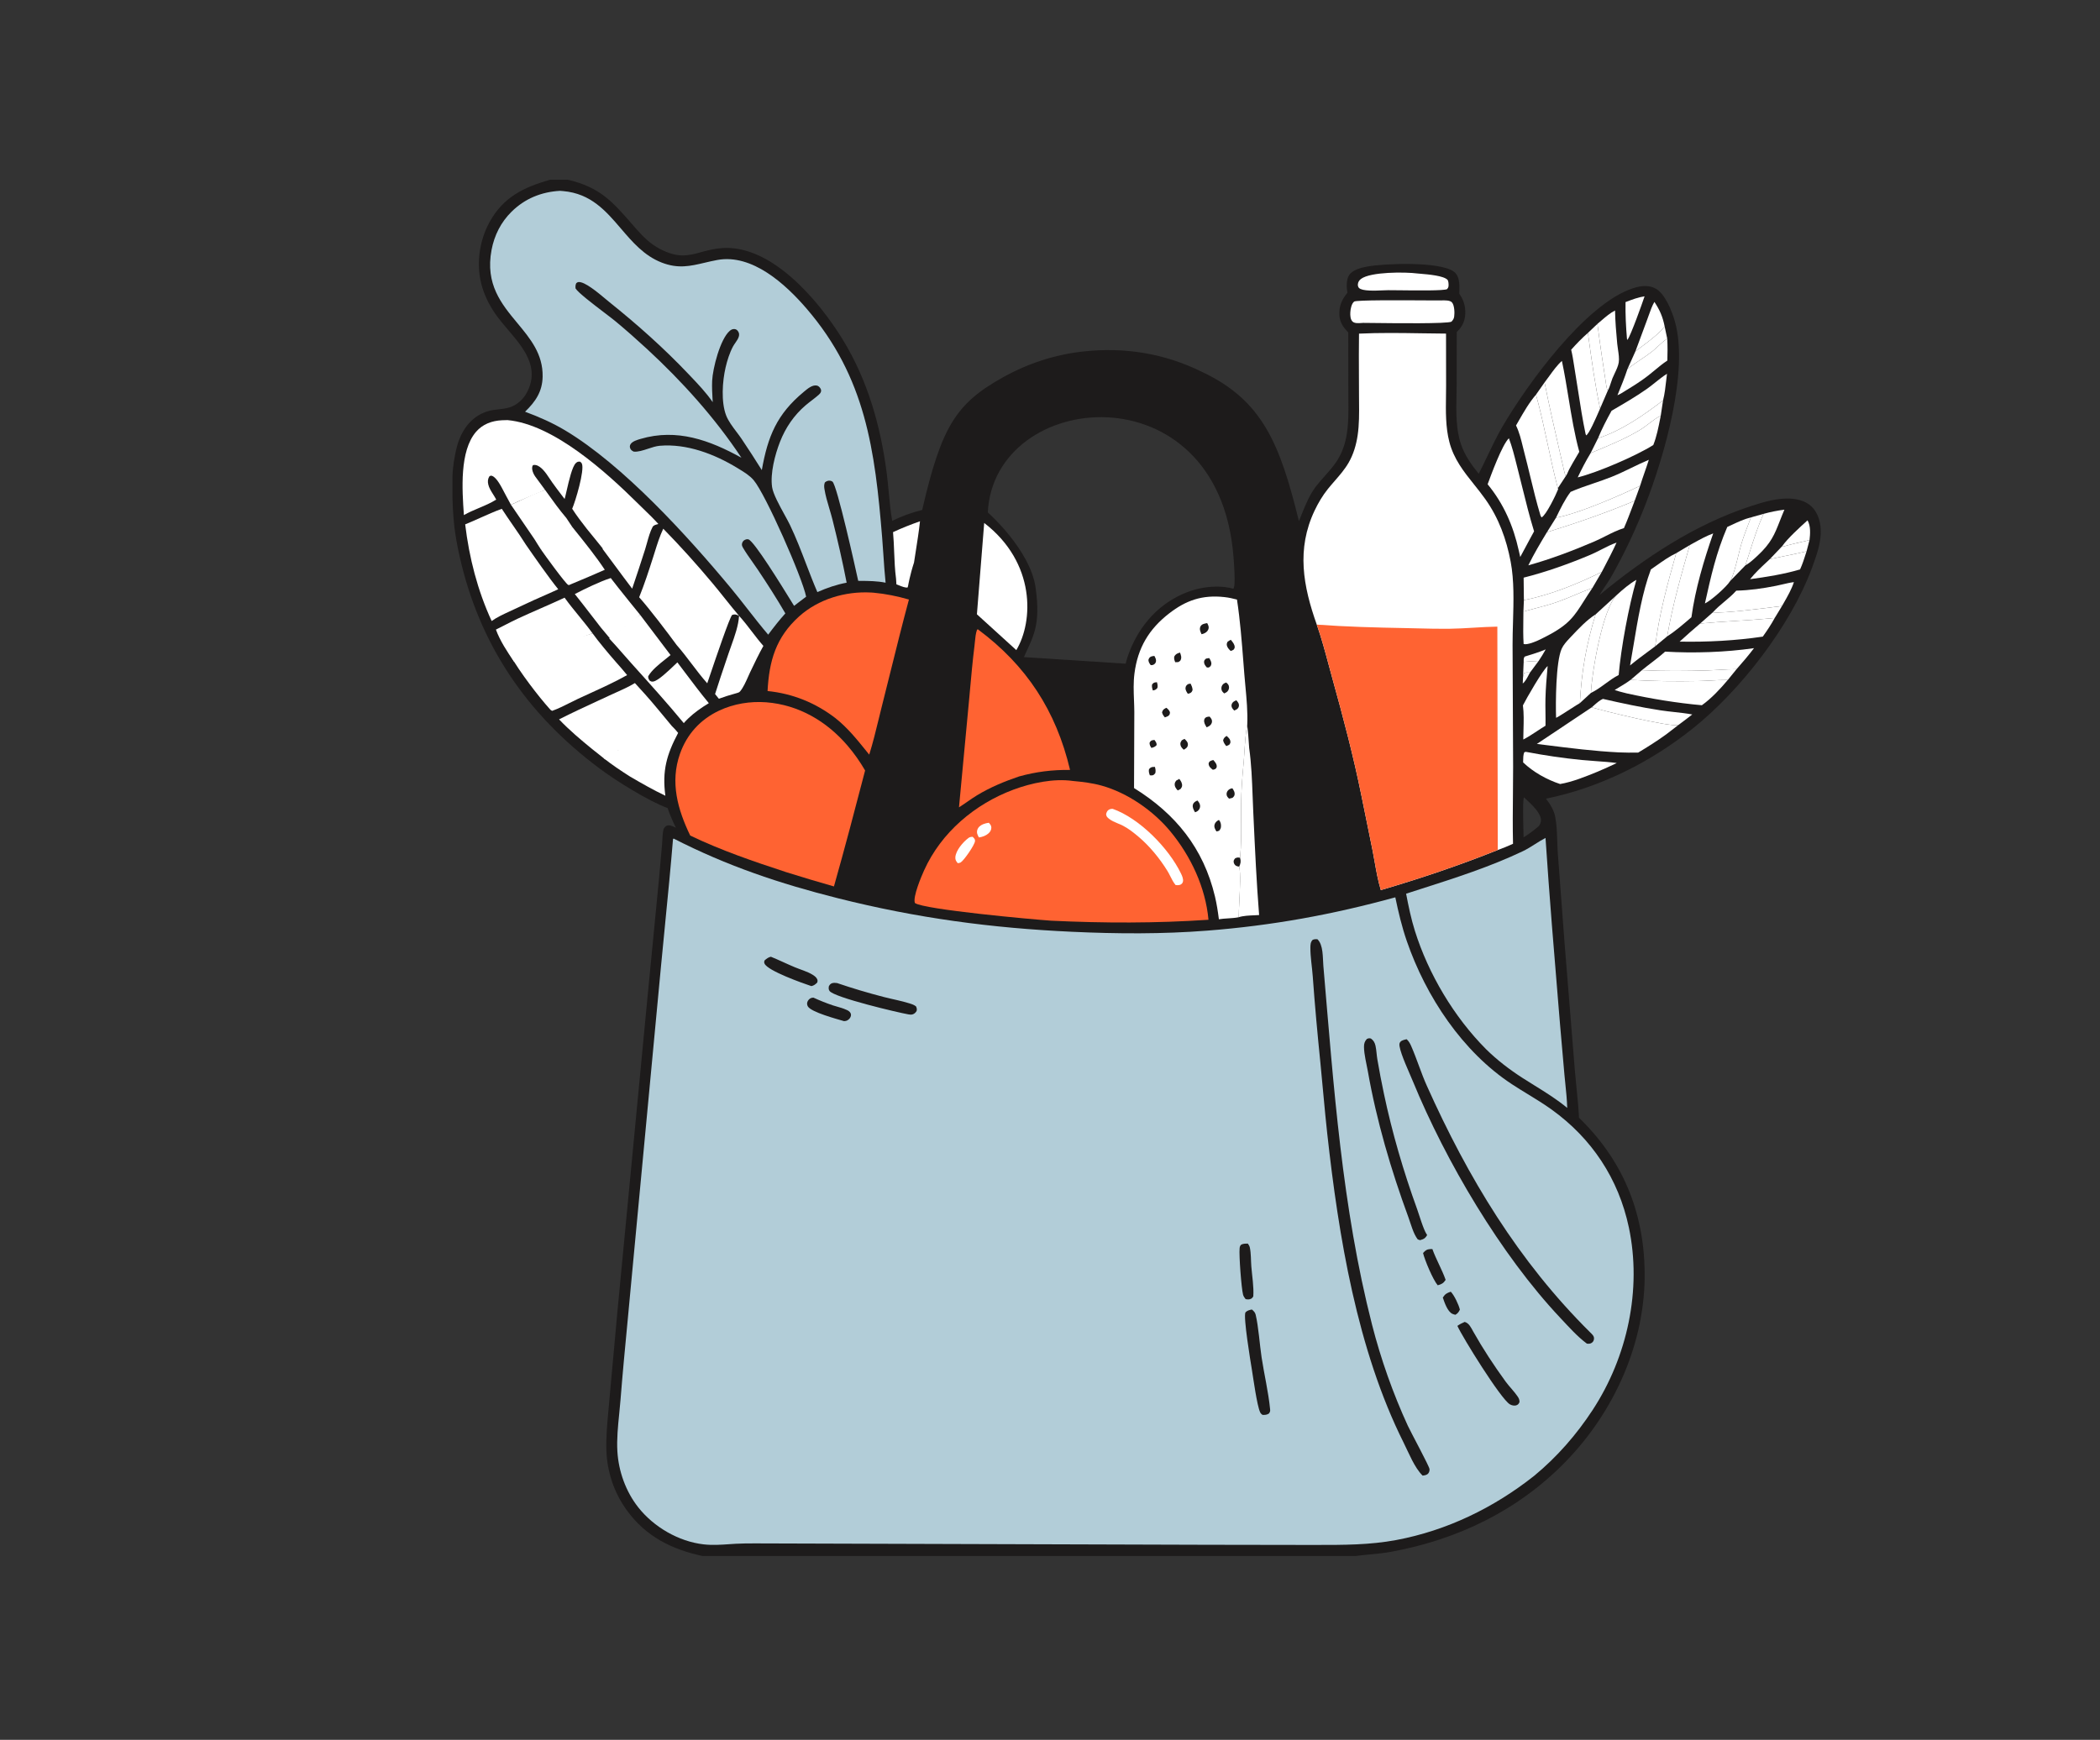 <svg width="362" height="300" viewBox="0 0 362 300" fill="none" xmlns="http://www.w3.org/2000/svg">
<rect x="0" y="0" width="362" height="300" fill="#333333" stroke="none"/>
<g clip-path="url(#clip0_502_3249)">
<path fill-rule="evenodd" clip-rule="evenodd" d="M233.306 268.348H121.333C115.878 267.216 111.355 264.987 108.027 260.381C105.855 257.374 104.654 253.798 104.53 250.088C104.456 247.883 104.66 245.649 104.862 243.436C104.916 242.853 104.969 242.271 105.017 241.692L106.422 226.243L111.491 173.273L113.576 151.782L114.124 145.611C114.145 145.366 114.159 145.103 114.172 144.833C114.204 144.212 114.237 143.556 114.377 143.019C114.443 142.766 114.691 142.482 114.929 142.377C115.348 142.192 115.875 142.433 116.302 142.627C116.335 142.642 116.369 142.657 116.401 142.672C116.44 142.69 116.478 142.706 116.515 142.722C115.959 141.613 115.485 140.506 115.08 139.332C111.739 138.107 106.214 134.652 103.282 132.458C90.731 123.069 82.555 111.035 79.168 95.659C78.808 94.023 78.507 92.381 78.31 90.718C78.258 90.284 78.222 89.844 78.185 89.404C77.985 87.006 77.945 84.716 77.997 82.281C78.018 81.286 78.141 80.165 78.229 79.656L78.229 79.655C78.532 77.886 78.825 76.183 79.747 74.533C80.901 72.466 82.702 71.061 85.063 70.692C85.359 70.646 85.659 70.613 85.96 70.579C86.577 70.511 87.196 70.442 87.788 70.262C89.103 69.861 90.195 68.876 90.832 67.667C93.104 63.356 90.242 59.995 87.559 56.845C86.914 56.087 86.278 55.341 85.728 54.597C84.609 53.085 83.682 51.349 83.134 49.545C82.022 45.881 82.54 41.699 84.359 38.352C86.728 33.993 90.237 32.321 94.777 31H97.935C103.43 32.314 105.548 34.742 108.916 38.603L108.919 38.605C109.141 38.861 109.37 39.123 109.604 39.39C110.839 40.797 112.075 42.041 113.748 42.916C116.898 44.563 118.678 44.077 120.848 43.483C121.877 43.202 122.994 42.897 124.387 42.784C132.956 42.088 141.148 51.835 145.237 58.494C149.562 65.536 151.784 73.384 152.849 81.531C152.992 82.624 153.095 83.737 153.199 84.851C153.354 86.52 153.51 88.193 153.799 89.813C155.374 89.021 157.254 88.344 158.965 87.934C162.29 73.555 164.784 69.555 172.972 65.018C177.237 62.655 181.803 61.158 186.649 60.614C193.82 59.809 200.749 60.927 207.229 64.136C217.654 69.055 220.646 76.555 223.909 89.856C224.038 89.543 224.166 89.224 224.296 88.901C224.992 87.168 225.72 85.355 226.835 83.892C227.313 83.266 227.838 82.676 228.364 82.086C229.066 81.299 229.768 80.512 230.355 79.638C231.217 78.355 231.777 76.881 232.069 75.366C232.48 73.236 232.458 71.015 232.436 68.832L232.436 68.831C232.431 68.342 232.426 67.854 232.426 67.37L232.415 57.322C231.401 56.275 230.832 55.406 230.877 53.87C230.918 52.482 231.433 51.516 232.28 50.463C232.097 49.577 232.055 48.225 232.563 47.441C233.156 46.524 234.652 46.151 235.673 45.964C238.749 45.403 248.263 45.055 250.637 46.855C251.233 47.307 251.448 48.014 251.53 48.729C251.592 49.271 251.573 49.847 251.556 50.398L251.55 50.578C251.554 50.591 251.558 50.606 251.562 50.62C251.57 50.648 251.577 50.676 251.59 50.703C251.63 50.782 251.681 50.856 251.731 50.929C251.757 50.966 251.782 51.002 251.806 51.04C252.545 52.194 252.78 53.753 252.445 55.084C252.231 55.936 251.752 56.654 251.117 57.254L251.102 66.115C251.102 66.767 251.088 67.435 251.074 68.111L251.074 68.112C251.015 70.947 250.953 73.936 251.831 76.562C252.472 78.481 253.643 80.134 254.904 81.693C255.428 80.674 255.917 79.648 256.406 78.622C257.208 76.94 258.009 75.261 258.956 73.63C263.184 66.345 273.295 52.383 281.471 49.712C282.766 49.289 284.132 49.076 285.386 49.751C287.06 50.652 288.254 53.755 288.738 55.495C291.125 64.083 286.87 78.658 283.714 86.81C282.019 91.186 280.023 95.468 277.694 99.54C277.388 100.076 277.043 100.585 276.698 101.094C276.363 101.588 276.029 102.081 275.733 102.594C283.49 96.184 292.147 90.432 301.769 87.287C304.021 86.55 306.543 85.784 308.939 85.996C310.324 86.119 311.678 86.583 312.595 87.683C313.736 89.053 314 90.958 313.811 92.682C313.618 94.444 312.997 96.151 312.392 97.808C308.734 107.822 300.015 119.1 291.669 125.719C284.323 131.546 275.708 135.823 266.501 137.714C267.209 138.657 267.852 139.648 268.086 140.825C268.348 142.145 268.395 143.583 268.44 144.996C268.464 145.729 268.487 146.456 268.54 147.156L269.692 162.501L271.468 184.479C271.552 185.508 271.656 186.542 271.761 187.577C271.935 189.297 272.109 191.021 272.188 192.732C279.665 199.973 283.346 208.819 283.507 219.205C283.696 231.434 278.307 243.383 269.864 252.054C261.678 260.46 251.266 265.47 239.813 267.572C238.596 267.795 237.374 267.911 236.152 268.027C235.203 268.117 234.253 268.208 233.306 268.348ZM262.615 143.467C262.566 141.596 262.469 137.848 262.708 137.484C262.812 137.583 262.929 137.692 263.056 137.81C264.046 138.729 265.612 140.183 265.629 141.38C265.634 141.773 265.509 142.183 265.224 142.462C264.971 142.709 264.682 142.931 264.399 143.148L264.397 143.15C264.345 143.19 264.293 143.23 264.241 143.27L264.151 143.337L264.027 143.429C263.576 143.765 263.124 144.101 262.636 144.381C262.634 144.209 262.626 143.886 262.615 143.47L262.615 143.467ZM186.046 132.866C187.915 133.227 192.424 134.344 193.564 134.888C193.807 130.015 193.791 125.707 193.779 122.238C193.764 118.244 193.753 115.36 194.146 114.006C195.063 110.843 197.409 105.832 202.79 102.951C207.309 100.531 211.334 101.12 212.504 101.497C212.785 101.655 213.009 100.651 212.618 95.86C209.974 63.394 171.347 67.083 170.278 88.357C170.278 88.357 177.607 94.785 178.523 101.366C179.439 107.947 178.065 109.783 176.421 113.481C179.308 116.803 184.301 123.625 186.046 132.866Z" fill="#1D1B1B"/>
<path d="M169.657 90.172L168.402 105.922L175.192 112.098C178.146 107.19 178.586 97.049 169.657 90.172Z" fill="white"/>
<path d="M234.617 48.089C236.273 46.854 242.198 46.878 244.358 47.157C244.501 47.171 244.675 47.185 244.871 47.202C246.275 47.322 248.827 47.54 249.514 48.241C249.699 48.429 249.726 49.046 249.701 49.307C249.679 49.538 249.605 49.668 249.459 49.85C248.938 50.146 244.151 50.087 241.273 50.052C240.378 50.041 239.667 50.032 239.328 50.037C239.094 50.037 238.774 50.05 238.407 50.066C236.983 50.127 234.847 50.218 234.272 49.658C234.112 49.502 234.055 49.253 234.069 49.034C234.094 48.635 234.303 48.323 234.617 48.089Z" fill="white"/>
<path d="M280.35 52.038C281.371 51.646 282.407 51.25 283.493 51.094C283.072 52.379 281.153 57.722 280.548 58.613L280.459 58.432C280.283 56.316 280.173 54.214 280.213 52.09L280.35 52.038Z" fill="white"/>
<path d="M311.586 89.719L311.538 89.762C310.256 90.924 308.165 92.817 307.216 94.172L307.367 94.254C308.419 93.935 309.505 93.686 310.586 93.438L310.587 93.438C311.036 93.335 311.484 93.231 311.928 93.124C312.053 92.023 312.149 90.713 311.586 89.719Z" fill="white"/>
<path d="M262.924 113.186C264.116 112.82 265.296 112.458 266.449 111.977C266.068 112.661 265.675 113.318 265.233 113.964C264.367 113.993 263.512 114.042 262.651 114.129C262.652 114.076 262.652 114.022 262.652 113.969C262.651 113.7 262.65 113.432 262.827 113.216L262.924 113.186Z" fill="white"/>
<path d="M263.621 115.966L263.623 115.967C263.66 115.969 263.698 115.971 263.737 115.974C263.662 116.103 263.584 116.252 263.501 116.408L263.501 116.41C263.222 116.938 262.896 117.557 262.492 117.851C262.506 117.694 262.51 117.527 262.514 117.356C262.518 117.189 262.522 117.019 262.535 116.852C262.559 116.565 262.612 116.291 262.743 116.066C263.042 115.929 263.314 115.947 263.621 115.966Z" fill="white"/>
<path d="M284.222 54.339C284.137 54.581 284.053 54.818 283.968 55.044L281.922 60.564L283.212 59.603C284.554 58.6 285.89 57.59 286.953 56.283C286.625 54.628 286.12 53.465 285.187 52.055C284.795 52.725 284.5 53.556 284.222 54.339Z" fill="white"/>
<path d="M307.642 95.878C308.902 95.623 310.163 95.367 311.416 95.07L311.329 95.342C311.022 96.305 310.717 97.263 310.297 98.186C307.493 99.012 304.571 99.472 301.68 99.869C302.524 98.805 303.547 97.85 304.548 96.915L304.557 96.907L304.559 96.905C304.736 96.74 304.913 96.574 305.088 96.409C305.938 96.224 306.79 96.051 307.642 95.878Z" fill="white"/>
<path d="M307.597 87.883C306.375 88.038 305.205 88.271 304.017 88.599C303.056 90.662 302.352 92.873 301.654 95.066C301.396 95.879 301.137 96.69 300.868 97.489C301.588 97.096 302.264 96.468 302.873 95.903L302.977 95.807C305.316 93.638 305.903 92.14 306.804 89.842C307.036 89.25 307.289 88.606 307.597 87.883Z" fill="white"/>
<path d="M285.788 59.724C286.312 59.236 286.841 58.744 287.401 58.406C287.473 59.671 287.457 60.903 287.421 62.167C286.651 62.673 285.939 63.263 285.228 63.853L285.227 63.854C284.857 64.161 284.487 64.468 284.11 64.762C282.964 65.656 281.714 66.451 280.472 67.204C280.343 67.282 280.212 67.365 280.078 67.45C279.67 67.71 279.241 67.982 278.816 68.15L278.916 67.906C279.49 66.502 280.073 65.079 280.541 63.638C281.257 63.064 282.016 62.55 282.774 62.037C283.429 61.594 284.084 61.15 284.711 60.669C285.073 60.39 285.43 60.058 285.788 59.724Z" fill="white"/>
<path d="M278.404 53.539C277.587 53.946 276.806 54.617 276.067 55.252C275.829 55.457 275.596 55.657 275.367 55.844C275.816 59.393 276.342 62.933 276.89 66.468C276.905 66.527 276.917 66.594 276.93 66.665C276.972 66.901 277.022 67.176 277.173 67.305C277.402 66.903 277.542 66.46 277.683 66.017L277.683 66.016C277.766 65.754 277.85 65.492 277.951 65.239C278.065 64.953 278.204 64.662 278.345 64.367C278.636 63.759 278.934 63.135 279.041 62.502C279.149 61.863 279.02 61 278.903 60.213C278.852 59.872 278.803 59.545 278.777 59.257C278.603 57.367 278.431 55.435 278.404 53.539Z" fill="white"/>
<path d="M262.522 121.628C263.149 120.394 265.916 115.564 266.784 114.844L266.777 114.917C266.613 116.781 266.449 118.64 266.406 120.512C266.388 121.296 266.399 122.08 266.41 122.864V122.876C266.42 123.629 266.43 124.382 266.415 125.133C265.932 125.425 265.451 125.741 264.97 126.059C264.185 126.575 263.397 127.095 262.586 127.512C262.587 126.971 262.603 126.41 262.619 125.841C262.659 124.423 262.7 122.959 262.522 121.628Z" fill="white"/>
<path d="M276.31 120.508C275.786 120.724 275.217 121.23 274.732 121.661C274.612 121.768 274.497 121.87 274.39 121.962C276.406 122.59 287.762 125.378 289.316 125.015C290.125 124.42 290.923 123.812 291.715 123.193C290.7 123.006 289.663 122.892 288.626 122.777L288.625 122.777L288.621 122.777C287.825 122.689 287.029 122.601 286.244 122.481C282.889 121.965 279.615 121.271 276.31 120.508Z" fill="white"/>
<path d="M153.942 91.756C155.45 91.052 157.02 90.432 158.59 89.883C158.397 91.654 158.117 93.432 157.839 95.201L157.838 95.203C157.744 95.801 157.65 96.399 157.56 96.995C156.857 99.14 156.544 100.976 156.544 100.976C156.544 100.976 156.512 101.157 156.453 101.298C156.06 101.372 155.451 101.125 154.955 100.924C154.797 100.86 154.65 100.801 154.526 100.758L154.459 99.757C154.258 98.254 154.197 96.721 154.137 95.189C154.092 94.04 154.047 92.891 153.942 91.756Z" fill="white"/>
<path d="M307.25 100.767C306.874 100.855 306.5 100.943 306.132 101.016C303.859 101.467 301.621 101.791 299.3 101.846C298.679 102.546 297.969 103.142 297.26 103.738C296.569 104.318 295.879 104.898 295.273 105.572C296.683 105.851 305.21 104.753 307.182 104.494C307.277 104.328 307.373 104.161 307.469 103.994L307.469 103.992L307.47 103.991C308.137 102.829 308.818 101.643 309.234 100.375C308.583 100.454 307.913 100.611 307.25 100.767Z" fill="white"/>
<path d="M287.358 64.453C286.661 64.883 286.003 65.412 285.346 65.94C284.866 66.326 284.386 66.711 283.893 67.057C281.947 68.42 279.862 69.634 277.807 70.823C276.948 72.375 276.138 73.926 275.468 75.571C279.586 74.21 283.265 71.648 286.68 69.036C286.959 67.934 287.093 66.75 287.224 65.592C287.267 65.208 287.31 64.827 287.358 64.453Z" fill="white"/>
<path d="M299.096 107.071C301.372 106.925 303.65 106.779 305.929 106.555C305.319 107.682 304.612 108.726 303.871 109.77C299.18 110.47 294.284 110.722 289.54 110.633C290.696 109.562 291.881 108.532 293.08 107.51C295.084 107.328 297.089 107.2 299.096 107.071Z" fill="white"/>
<path d="M93.97 84.484C92.646 84.906 91.318 85.531 90.01 86.147C89.359 86.453 88.714 86.756 88.076 87.031L92.114 92.944C92.524 93.567 92.849 94.171 93.275 94.787C94.336 94.502 97.6 91.77 98.651 90.867L97.623 89.315C96.435 87.925 95.357 86.42 94.29 84.93L93.97 84.484Z" fill="white"/>
<path d="M298.475 90.527C299.564 90.016 300.693 89.487 301.838 89.211C301.797 89.317 301.756 89.423 301.715 89.529C301.679 89.622 301.643 89.714 301.607 89.807C301.104 91.105 300.599 92.406 300.192 93.738C300.038 94.246 299.867 94.936 299.682 95.684C299.272 97.345 298.791 99.294 298.249 100.184C297.657 101.158 294.962 103.552 293.894 104.054C294.949 99.305 295.827 95.363 297.748 90.865C297.988 90.755 298.23 90.642 298.475 90.527Z" fill="white"/>
<path d="M273.724 57.406C272.687 58.305 271.752 59.284 270.839 60.306C271.059 61.2 271.203 62.134 271.346 63.059L271.346 63.06C271.4 63.412 271.454 63.763 271.513 64.11C271.705 65.259 271.884 66.413 272.062 67.567L272.063 67.568C272.437 69.985 272.811 72.404 273.316 74.791L273.415 75.071C273.902 74.867 275.085 72.142 275.624 70.902C275.708 70.708 275.776 70.55 275.824 70.444C274.939 66.277 274.368 62.106 273.791 57.895L273.724 57.406Z" fill="white"/>
<path d="M262.821 129.699C262.922 129.637 262.938 129.628 263.125 129.655C266.293 130.26 269.462 130.728 272.673 131.043C273.478 131.121 274.286 131.179 275.096 131.237H275.098C276.302 131.323 277.508 131.409 278.7 131.565C277.62 132.083 276.54 132.579 275.435 133.042L275.379 133.065C273.371 133.886 271.063 134.83 268.931 135.187C266.622 134.427 264.329 133.144 262.558 131.462C262.559 131.41 262.56 131.358 262.561 131.305L262.562 131.168C262.567 130.687 262.572 130.201 262.737 129.748C262.753 129.739 262.768 129.731 262.781 129.723C262.796 129.714 262.809 129.706 262.821 129.699Z" fill="white"/>
<path d="M286.283 71.664C285.572 72.028 284.913 72.53 284.254 73.033C283.72 73.439 283.186 73.846 282.625 74.18C280.171 75.637 277.525 76.738 274.895 77.832C274.89 77.834 274.886 77.836 274.881 77.838C274.652 77.933 274.423 78.028 274.195 78.124C273.37 79.47 272.646 80.889 271.97 82.315C275.36 81.484 282.025 78.611 284.995 76.735C285.571 75.3 285.892 73.661 286.193 72.123C286.223 71.969 286.253 71.816 286.283 71.664Z" fill="white"/>
<path d="M99.088 102.431C100.827 101.526 103.447 100.254 105.282 99.672C105.702 100.208 106.12 100.745 106.538 101.283C107.414 102.411 109.46 104.921 110.357 106.031C108.626 107.376 106.894 108.756 105.229 110.183L103.599 108.232C103.036 107.51 102.476 106.784 101.916 106.057L101.91 106.05L101.908 106.048C100.975 104.837 100.041 103.625 99.088 102.431Z" fill="white"/>
<path d="M274.491 101.391C273.482 101.746 272.491 102.163 271.499 102.581C270.538 102.986 269.575 103.392 268.594 103.741C267.23 104.227 265.853 104.588 264.468 104.951C263.85 105.113 263.229 105.276 262.608 105.45C262.605 105.892 262.599 106.334 262.593 106.777C262.573 108.202 262.553 109.633 262.644 111.048C262.849 111.098 263.042 111.089 263.249 111.054C264.318 110.875 265.445 110.293 266.425 109.786L266.592 109.7C270.452 107.71 271.362 106.272 273.035 103.628C273.454 102.967 273.92 102.23 274.491 101.391Z" fill="white"/>
<path d="M287.033 112.359C291.941 112.651 297.488 112.473 302.36 111.758C301.41 113.008 300.391 114.212 299.35 115.385C298.375 115.384 297.401 115.441 296.426 115.498H296.423C295.76 115.537 295.096 115.576 294.433 115.596C290.635 115.713 286.834 115.744 283.038 115.56C283.561 115.128 284.098 114.716 284.635 114.305C285.451 113.68 286.267 113.054 287.033 112.359Z" fill="white"/>
<path d="M295.323 91.977C294.192 92.387 293.103 92.988 292.038 93.577C291.782 93.718 291.529 93.858 291.276 93.995C289.791 99.2 288.318 104.384 287.389 109.725C288.744 108.865 290.079 107.713 291.312 106.651L291.57 106.429C292.239 101.539 293.707 96.626 295.323 91.977Z" fill="white"/>
<path d="M281.248 80.658C282.233 80.181 283.217 79.705 284.225 79.281C283.996 80.02 283.742 80.751 283.488 81.481L283.487 81.483C283.223 82.242 282.959 83 282.724 83.766C279.137 85.492 272.021 88.593 268.229 89.265L268.258 89.206C268.965 87.743 269.76 86.099 270.743 84.814C272.011 84.258 273.337 83.808 274.663 83.357C275.715 83 276.768 82.642 277.792 82.231C278.97 81.76 280.11 81.209 281.248 80.658Z" fill="white"/>
<path d="M294.909 117.34H294.907C294.191 117.378 293.473 117.417 292.758 117.43C288.869 117.503 284.969 117.468 281.086 117.227C280.462 117.693 279.778 118.105 279.101 118.513C278.844 118.668 278.588 118.822 278.337 118.979C278.87 119.167 279.423 119.306 279.974 119.444L279.975 119.444C280.136 119.485 280.298 119.525 280.459 119.567C284.679 120.499 289.063 121.22 293.369 121.602C295.016 120.432 296.538 118.79 297.84 117.246C296.865 117.234 295.887 117.287 294.909 117.34Z" fill="white"/>
<path d="M129.617 108.911C130.256 109.748 130.896 110.585 131.594 111.371C130.798 112.795 130.099 114.259 129.396 115.73L129.296 115.939C129.177 116.189 129.057 116.46 128.934 116.738C128.55 117.603 128.131 118.547 127.582 119.207C127.424 119.397 127.228 119.45 127.01 119.509C126.957 119.523 126.902 119.538 126.846 119.555C125.851 119.825 124.885 120.132 123.915 120.481L123.265 119.674C123.884 117.711 124.543 115.763 125.203 113.814L125.208 113.799L125.209 113.795C125.343 113.399 125.477 113.003 125.611 112.606C125.747 112.202 125.897 111.783 126.051 111.355L126.051 111.353C126.651 109.679 127.301 107.862 127.399 106.19L127.368 106.176C126.926 105.967 126.699 105.861 126.205 106.029C125.75 106.527 123.457 113.283 122.383 116.449C122.173 117.067 122.01 117.548 121.916 117.819C120.96 116.745 120.089 115.598 119.218 114.449L119.217 114.449C118.386 113.353 117.554 112.257 116.648 111.225L116.681 111.125L116.721 111.003L116.872 110.54C117.78 107.766 120.585 99.192 120.371 98.492C120.322 98.334 120.162 98.263 120.019 98.199L120.518 98.398C120.218 98.263 121.247 100.308 120.946 100.423C119.8 103.434 117.747 107.946 116.648 111.225C115.051 109.046 111.982 104.996 110.179 102.984C111.097 100.713 111.843 98.407 112.589 96.075C112.68 95.791 112.77 95.504 112.859 95.218L112.868 95.192L112.868 95.19C113.294 93.828 113.727 92.446 114.333 91.164C117.26 94.151 120.118 97.329 122.801 100.537C123.526 101.403 124.231 102.285 124.936 103.167L124.937 103.169L124.939 103.171C125.749 104.185 126.559 105.199 127.399 106.188C128.191 107.048 128.903 107.979 129.617 108.911Z" fill="white"/>
<path d="M269.241 62.234C268.446 62.932 267.725 63.931 267.045 64.873C266.776 65.245 266.514 65.609 266.256 65.941C267.011 69.807 267.898 73.666 268.784 77.516L268.784 77.516L268.787 77.527L268.787 77.528C268.788 77.532 268.789 77.536 268.79 77.54C269.103 78.9 269.415 80.259 269.722 81.617C269.756 81.736 269.81 81.852 269.864 81.966L269.881 82.004C269.894 82.031 269.906 82.058 269.918 82.084C270.078 81.878 270.186 81.625 270.293 81.373C270.357 81.223 270.421 81.073 270.495 80.935C270.901 80.177 271.339 79.434 271.776 78.692C271.931 78.428 272.086 78.166 272.239 77.902C271.411 74.868 270.899 71.737 270.388 68.609C270.039 66.472 269.69 64.337 269.241 62.234Z" fill="white"/>
<path d="M94.511 93.823C95.846 92.772 97.206 91.702 98.651 90.867L99.031 91.34L99.032 91.341C100.801 93.541 102.729 95.939 104.255 98.245C102.413 99.068 100.553 99.846 98.692 100.624L98.431 100.733C98.398 100.746 98.362 100.764 98.326 100.782C98.204 100.843 98.067 100.912 97.952 100.857C97.476 100.633 93.811 95.572 93.275 94.787C93.686 94.472 94.097 94.148 94.511 93.823Z" fill="white"/>
<path d="M278.661 93.562C277.769 93.869 276.899 94.314 276.031 94.759C275.401 95.081 274.771 95.403 274.135 95.672C270.471 97.216 266.503 98.636 262.646 99.603C262.647 100.658 262.664 101.712 262.68 102.767C262.684 103.004 262.687 103.241 262.691 103.478C267.243 102.604 271.964 100.667 276.114 98.623C276.221 98.418 276.328 98.214 276.435 98.009C277.204 96.54 277.973 95.072 278.661 93.562Z" fill="white"/>
<path d="M270.834 109.764C272.081 108.438 273.556 106.87 275.053 105.938C273.457 111.036 272.615 115.899 272.341 121.232C272.136 121.342 271.471 121.769 270.734 122.242L270.733 122.242C269.622 122.955 268.348 123.772 268.237 123.771C268.152 121.167 268.188 114.16 269.197 111.877C269.493 111.208 270.05 110.596 270.548 110.068C270.642 109.968 270.738 109.867 270.834 109.764Z" fill="white"/>
<path d="M288.948 95.383C287.77 95.94 286.657 96.726 285.568 97.496C285.237 97.729 284.909 97.962 284.581 98.185C283.106 102.119 282.328 106.798 281.6 111.185C281.397 112.402 281.199 113.595 280.991 114.744C282.024 113.881 283.115 113.075 284.202 112.272L284.204 112.27L284.206 112.269C284.581 111.992 284.955 111.716 285.326 111.438C285.963 106.059 287.467 100.589 288.948 95.383Z" fill="white"/>
<path d="M278.733 102.564C279.661 101.709 280.987 100.575 282.082 99.984C280.768 104.522 279.432 111.689 279.03 116.393C278.208 116.804 277.464 117.349 276.719 117.895C275.928 118.474 275.136 119.054 274.249 119.476C274.405 115.932 276.281 104.823 278.733 102.564Z" fill="white"/>
<path d="M247.987 51.803C247.603 51.806 246.744 51.8 245.624 51.794C241.483 51.768 233.784 51.72 233.429 52.001C232.965 52.37 232.799 53.3 232.77 53.857C232.743 54.365 232.765 55.121 233.191 55.478C233.547 55.776 234.194 55.729 234.7 55.692C234.8 55.685 234.895 55.678 234.981 55.674C235.29 55.675 235.85 55.682 236.577 55.69C240.532 55.736 249.451 55.84 250.202 55.467C250.463 55.187 250.616 54.976 250.673 54.589C250.766 53.957 250.73 52.614 250.274 52.126C249.931 51.76 249.06 51.781 248.414 51.798C248.254 51.802 248.108 51.805 247.987 51.803Z" fill="white"/>
<path d="M256.439 83.501C257.048 81.839 258.944 76.674 260.104 75.57C260.656 77.018 261.037 78.539 261.415 80.047C261.493 80.357 261.571 80.668 261.65 80.976C261.899 81.95 262.141 82.928 262.383 83.907L262.385 83.913C263.023 86.495 263.663 89.084 264.446 91.616C264.196 92.079 263.944 92.542 263.692 93.004C263.143 94.014 262.593 95.024 262.061 96.042L261.812 94.949C260.87 90.689 259.218 86.882 256.439 83.501Z" fill="white"/>
<path d="M281.786 86.352C276.812 88.45 271.813 90.167 266.663 91.769C265.529 93.643 264.419 95.51 263.454 97.478C267.298 96.409 271.187 94.935 274.852 93.359C275.48 93.089 276.106 92.773 276.735 92.456C277.788 91.926 278.848 91.392 279.936 91.061C280.474 89.832 280.949 88.572 281.422 87.315C281.543 86.993 281.664 86.672 281.786 86.352Z" fill="white"/>
<path d="M112.171 126.789C113.452 126.242 114.696 125.711 115.815 125.188C116.205 125.568 116.559 125.942 116.896 126.372C114.903 130.145 114.127 132.913 114.695 137.209C112.6 136.208 110.592 135.06 108.587 133.889C107.038 132.9 105.514 131.885 104.071 130.744C106.298 129.298 109.324 128.006 112.171 126.789Z" fill="white"/>
<path d="M264.778 68.047C263.608 69.402 262.663 71.049 261.759 72.626C261.616 72.874 261.475 73.12 261.334 73.363C261.897 74.511 262.216 75.822 262.527 77.094C262.613 77.448 262.699 77.8 262.79 78.145C263.131 79.449 263.449 80.763 263.766 82.077C264.321 84.372 264.876 86.669 265.561 88.921L265.734 89.218C266.525 88.836 268.212 85.324 268.592 84.356C268.576 84.296 268.56 84.236 268.544 84.176C267.876 81.653 267.327 79.1 266.779 76.547C266.167 73.699 265.556 70.852 264.778 68.047Z" fill="white"/>
<path d="M93.218 104.897L93.214 104.898C91.896 105.477 90.577 106.056 89.273 106.663C88.526 107.011 87.792 107.388 87.057 107.765C86.536 108.032 86.013 108.3 85.487 108.558C86.209 110.527 87.427 112.351 88.597 114.081L89.83 113.58L102.144 109.207C101.395 108.17 100.584 107.177 99.772 106.183C98.934 105.158 98.096 104.132 97.324 103.055C95.966 103.69 94.594 104.293 93.221 104.895L93.218 104.897Z" fill="white"/>
<path d="M107.227 108.349C108.268 107.48 109.314 106.606 110.357 106.031L115.588 112.947C115.298 113.193 114.982 113.444 114.657 113.703C113.569 114.568 112.379 115.514 111.736 116.606C111.725 116.953 111.8 117.072 111.975 117.347L111.984 117.362C112.234 117.513 112.36 117.57 112.656 117.508C113.496 117.33 115.161 115.741 116.198 114.751C116.422 114.537 116.617 114.35 116.768 114.213C117.187 114.766 117.605 115.321 118.022 115.876L118.023 115.877C119.384 117.688 120.748 119.502 122.188 121.246L121.187 121.877C119.947 122.702 118.858 123.562 117.87 124.684C115.058 121.28 112.124 118.024 109.171 114.746L108.979 114.533C108.462 113.959 107.952 113.377 107.443 112.794L107.441 112.793C106.644 111.881 105.845 110.969 105.018 110.088C105.75 109.583 106.488 108.967 107.227 108.349Z" fill="white"/>
<path d="M106.179 119.41L106.176 119.411L106.175 119.412L106.17 119.414C105.79 119.585 105.411 119.755 105.04 119.928C104.357 120.247 103.673 120.563 102.988 120.88L102.985 120.882C100.767 121.907 98.547 122.934 96.371 124.04C98.165 125.919 100.107 127.554 102.118 129.191L104.071 130.744C104.803 131.372 106.568 131.22 107.239 130.875L106.523 129.33C111.034 129.138 114.539 127.919 115.815 125.188C114.647 123.797 112.422 121.048 111.197 119.708C110.611 119.067 110.026 118.427 109.446 117.781C108.423 118.402 107.291 118.91 106.179 119.41Z" fill="white"/>
<path d="M94.262 111.23C96.811 110.294 99.578 110.097 102.144 109.207C103.024 110.462 105.151 112.998 106.174 114.153C106.831 114.895 107.487 115.637 108.105 116.405C106.02 117.573 103.84 118.57 101.664 119.565L101.66 119.567C100.995 119.871 100.329 120.175 99.668 120.484C99.184 120.709 98.7 120.953 98.214 121.197L98.212 121.199C97.214 121.7 96.207 122.206 95.181 122.572C94.971 122.479 94.883 122.404 94.741 122.223C92.826 120.091 89.623 115.921 87.967 113.008C89.283 112.736 90.846 112.92 92.132 112.423C92.55 112.261 92.97 111.844 93.381 111.694L94.262 111.23Z" fill="white"/>
<path d="M86.501 87.734C85.264 88.181 84.038 88.731 82.814 89.279C81.939 89.671 81.064 90.063 80.188 90.416C80.885 96.196 82.313 101.787 84.752 107.082C85.656 106.435 86.72 105.944 87.75 105.469L87.753 105.467L87.755 105.466C88.012 105.348 88.266 105.23 88.515 105.112C90.785 104.031 93.072 102.993 95.377 101.989L96.228 101.602C94.626 99.636 92.087 95.985 90.642 93.899C90.058 94.13 89.114 94.601 88.08 95.117C86.216 96.047 84.06 97.123 83.193 97.199C82.941 97.121 82.72 96.503 82.603 96.771C82.457 96.486 83.513 97.98 83.582 97.697L83.586 97.681C84.068 97.09 86.564 95.891 88.525 94.95C89.427 94.517 90.215 94.139 90.642 93.899C89.924 92.753 89.154 91.638 88.384 90.522L88.384 90.522C87.746 89.598 87.109 88.675 86.501 87.734Z" fill="white"/>
<path d="M87.484 72.438C87.157 72.442 86.83 72.449 86.504 72.466C84.794 72.554 83.206 73.126 82.058 74.46C79.198 77.783 79.665 84.475 79.958 88.68L79.967 88.818C80.797 88.34 81.687 87.964 82.575 87.59C83.594 87.159 84.612 86.73 85.538 86.145C85.392 85.853 85.202 85.551 85.01 85.245C84.661 84.691 84.302 84.12 84.172 83.551C84.05 83.02 84.076 82.596 84.363 82.131L84.382 82.121C84.573 82.019 84.641 81.983 84.86 82.071C85.63 82.383 86.386 83.849 86.93 84.904L86.931 84.905L86.932 84.907L86.933 84.909C87.071 85.177 87.195 85.418 87.303 85.606L88.076 87.031C89.857 86.205 92.15 85.224 93.97 84.484C93.878 84.353 92.753 82.828 92.649 82.691L92.647 82.688C92.388 82.348 92.117 81.993 91.956 81.63C91.762 81.191 91.632 80.721 91.823 80.263C92.036 80.144 92.081 80.149 92.317 80.183C92.822 80.258 93.286 80.66 93.624 81.019C94.044 81.464 94.39 81.987 94.733 82.505L94.734 82.506C94.885 82.734 95.035 82.961 95.191 83.18C95.722 83.927 96.278 84.658 96.834 85.389L96.838 85.395C97.002 85.61 97.166 85.826 97.329 86.041C97.427 85.705 97.546 85.186 97.683 84.587C98.085 82.837 98.644 80.403 99.281 79.835C99.533 79.61 99.622 79.606 99.926 79.594L99.958 79.593C99.992 79.617 100.022 79.636 100.049 79.654C100.168 79.732 100.231 79.773 100.305 79.947C100.799 81.096 99.189 86.464 98.633 87.721C99.4 88.924 100.29 90.071 101.176 91.212C101.612 91.773 103.618 94.178 104.036 94.743C104.455 94.637 106.27 93.525 106.74 91.835C107.313 89.772 108.071 88.877 108.9 88.439C109.296 88.23 108.104 86.529 108.252 86.893C108.702 87.995 104.451 93.214 103.868 94.649C104.602 95.624 105.326 96.606 106.051 97.587L106.052 97.588L106.053 97.589C107.019 98.898 107.986 100.208 108.974 101.502C109.736 99.256 110.482 97.003 111.2 94.743C111.313 94.385 111.419 94.001 111.528 93.609C111.79 92.663 112.066 91.667 112.488 90.873C112.645 90.578 113.002 90.484 113.322 90.399C113.38 90.384 113.437 90.369 113.491 90.353C112.704 89.473 111.849 88.646 110.997 87.821C110.662 87.496 110.327 87.172 109.997 86.845C104.474 81.375 95.425 73.169 87.484 72.438Z" fill="white"/>
<path fill-rule="evenodd" clip-rule="evenodd" d="M211.081 102.957C207.228 102.532 204.438 103.529 201.556 105.756C198.055 108.462 196.124 111.708 195.558 116.134C195.36 117.683 195.418 119.19 195.478 120.711V120.712C195.504 121.389 195.531 122.068 195.535 122.755L195.487 135.883C202.651 140.322 207.461 146.271 209.436 154.577C209.743 155.87 209.947 157.189 210.113 158.507C210.635 158.421 211.172 158.387 211.707 158.354C212.327 158.315 212.946 158.276 213.538 158.156C213.536 157.479 213.586 156.497 213.64 155.424C213.752 153.193 213.884 150.565 213.619 149.441L213.62 149.439C213.59 149.433 213.558 149.427 213.525 149.421L213.522 149.42C213.376 149.393 213.209 149.361 213.091 149.298C212.856 149.172 212.689 148.901 212.66 148.637C212.63 148.371 212.73 148.241 212.869 148.061C212.886 148.039 212.903 148.017 212.921 147.994C213.273 147.834 213.365 147.846 213.701 147.888L213.768 147.896C213.982 145.77 213.965 143.575 213.947 141.403C213.94 140.517 213.933 139.635 213.942 138.763C213.967 136.265 214.165 133.772 214.402 131.287C214.447 130.722 214.484 130.148 214.522 129.57C214.621 128.024 214.722 126.45 215.002 124.965C215.1 122.79 214.889 120.524 214.682 118.309C214.619 117.633 214.557 116.962 214.503 116.301C214.447 115.595 214.392 114.888 214.337 114.18C214.057 110.576 213.775 106.942 213.231 103.382C212.497 103.206 211.931 103.051 211.081 102.957ZM204.184 127.404C204.067 127.454 203.953 127.518 203.84 127.581C203.8 127.604 203.76 127.626 203.72 127.648L203.7 127.681L203.672 127.724C203.529 127.952 203.439 128.096 203.483 128.406C203.535 128.783 203.789 129.021 204.051 129.266L204.059 129.273L204.065 129.269C204.137 129.228 204.208 129.187 204.278 129.143C204.546 128.973 204.743 128.782 204.769 128.443C204.805 127.987 204.488 127.684 204.184 127.404ZM201.018 122.066C201.035 122.058 201.052 122.051 201.069 122.043L201.1 122.07C201.362 122.297 201.551 122.46 201.678 122.805L201.675 122.858C201.658 123.101 201.65 123.218 201.435 123.407C201.32 123.509 201.105 123.587 200.929 123.65C200.883 123.667 200.839 123.683 200.8 123.698L200.798 123.695C200.559 123.404 200.396 123.206 200.315 122.824C200.437 122.44 200.543 122.303 200.918 122.113C200.951 122.096 200.984 122.081 201.018 122.066ZM199.006 127.588L198.961 127.592C198.857 127.602 198.716 127.615 198.632 127.642C198.356 127.728 198.3 127.833 198.18 128.053L198.157 128.096C198.179 128.474 198.274 128.652 198.482 128.965L198.546 128.946C198.902 128.841 199.125 128.775 199.383 128.47C199.399 128.132 199.254 127.932 199.076 127.685L199.036 127.631L199.006 127.588ZM199.011 132.236L199.085 132.235C199.196 132.632 199.236 132.878 199.164 133.285C199.148 133.305 199.134 133.325 199.119 133.344C198.967 133.543 198.878 133.66 198.586 133.7C198.498 133.713 198.362 133.697 198.258 133.685L198.209 133.679L198.195 133.638C198.071 133.273 197.986 133.023 198.068 132.63C198.29 132.382 198.408 132.271 198.761 132.245C198.844 132.238 198.927 132.237 199.011 132.236ZM203.287 134.303C203.132 134.377 202.986 134.464 202.838 134.552L202.746 134.607L202.724 134.639C202.619 134.796 202.521 134.943 202.501 135.139C202.453 135.612 202.716 135.977 203.025 136.296C203.14 136.247 203.251 136.185 203.361 136.123C203.386 136.109 203.411 136.095 203.435 136.081C203.456 136.07 203.477 136.058 203.497 136.047L203.524 136.011C203.639 135.857 203.743 135.718 203.766 135.516C203.818 135.047 203.559 134.654 203.287 134.303ZM205.637 138.743C205.751 138.341 206.069 138.183 206.416 138.029C206.694 138.354 206.905 138.641 206.87 139.101C206.848 139.399 206.682 139.667 206.447 139.844C206.305 139.951 206.166 140.006 206 140.057C205.98 140.021 205.96 139.985 205.94 139.949C205.736 139.579 205.514 139.178 205.637 138.743ZM210.124 141.378C209.792 141.532 209.476 141.792 209.372 142.161C209.242 142.626 209.457 142.978 209.688 143.356L209.692 143.363C209.899 143.34 209.998 143.305 210.183 143.223C210.341 143.014 210.449 142.84 210.471 142.571C210.509 142.108 210.417 141.733 210.124 141.378ZM211.438 136.924C211.44 136.62 211.573 136.37 211.806 136.178C211.986 136.029 212.206 135.958 212.43 135.913C212.675 136.256 212.911 136.658 212.801 137.102C212.755 137.287 212.634 137.404 212.504 137.529L212.476 137.556C212.272 137.618 212.077 137.676 211.865 137.708L211.838 137.68C211.62 137.456 211.436 137.267 211.438 136.924ZM209.165 131.058C208.903 131.095 208.741 131.171 208.512 131.301C208.493 131.335 208.473 131.365 208.455 131.394C208.387 131.5 208.332 131.586 208.346 131.733C208.387 132.194 208.703 132.442 209.038 132.705L209.068 132.729L209.114 132.719C209.219 132.698 209.364 132.669 209.442 132.626C209.581 132.549 209.713 132.405 209.735 132.245C209.796 131.81 209.505 131.462 209.24 131.148L209.181 131.077L209.165 131.058ZM208.479 123.56L208.507 123.557L208.536 123.591C208.748 123.837 208.944 124.065 208.927 124.419C208.913 124.72 208.729 124.993 208.486 125.162C208.348 125.258 208.19 125.329 208.037 125.398L208.004 125.413C207.984 125.379 207.964 125.346 207.944 125.312C207.722 124.941 207.497 124.567 207.586 124.116C207.621 123.939 207.726 123.796 207.881 123.699C208.038 123.6 208.29 123.577 208.479 123.56ZM211.443 126.891C211.096 127.129 210.97 127.241 210.842 127.636C210.913 128.031 211.098 128.273 211.331 128.578L211.382 128.644C211.543 128.595 211.684 128.524 211.831 128.45L211.896 128.417C211.906 128.402 211.916 128.388 211.925 128.374L211.943 128.348L211.959 128.324L211.96 128.323C212.036 128.214 212.101 128.121 212.102 127.969C212.103 127.482 211.808 127.217 211.476 126.921L211.443 126.891ZM213.04 120.782L213.063 120.771L213.114 120.749L213.122 120.745C213.383 121.044 213.638 121.339 213.557 121.773C213.509 122.032 213.349 122.224 213.123 122.349C213.007 122.413 212.885 122.467 212.763 122.52L212.761 122.521L212.723 122.48C212.511 122.254 212.289 122.015 212.285 121.683C212.282 121.417 212.422 121.164 212.63 121.003C212.748 120.913 212.9 120.845 213.04 120.782ZM211.371 117.684C211.18 117.751 210.989 117.829 210.839 117.974C210.614 118.191 210.524 118.479 210.548 118.785C210.578 119.148 210.769 119.326 211.015 119.554L211.028 119.566L211.051 119.555C211.234 119.472 211.432 119.382 211.575 119.236C211.779 119.027 211.887 118.728 211.857 118.438C211.819 118.069 211.644 117.919 211.389 117.699L211.371 117.684ZM204.772 117.968L205.224 117.868C205.421 118.257 205.554 118.538 205.579 118.976L205.573 118.992C205.463 119.263 205.411 119.391 205.119 119.528C205.036 119.567 204.908 119.592 204.806 119.612L204.758 119.622C204.569 119.343 204.316 118.965 204.363 118.606C204.405 118.286 204.499 118.204 204.704 118.027L204.705 118.026C204.726 118.008 204.749 117.989 204.772 117.968ZM199.433 117.636L199.389 117.638C199.357 117.64 199.325 117.641 199.293 117.645C198.92 117.68 198.83 117.744 198.596 118.021C198.53 118.418 198.611 118.676 198.731 119.056C199.136 118.989 199.251 118.926 199.514 118.622C199.595 118.242 199.537 118.006 199.433 117.636ZM198.91 113.11C198.939 113.107 198.966 113.104 198.993 113.1L199.016 113.144C199.173 113.436 199.333 113.733 199.264 114.078C199.21 114.35 199.036 114.514 198.795 114.634C198.713 114.675 198.554 114.683 198.441 114.688C198.414 114.69 198.39 114.691 198.37 114.692C198.13 114.376 197.997 114.194 197.964 113.793C198.062 113.515 198.133 113.34 198.421 113.212C198.564 113.148 198.748 113.128 198.91 113.11ZM203.362 112.537C203.327 112.547 203.291 112.556 203.256 112.568C202.86 112.697 202.625 112.832 202.419 113.207C202.357 113.603 202.44 113.819 202.589 114.185C202.729 114.189 202.869 114.177 203.008 114.165C203.05 114.162 203.092 114.158 203.134 114.155C203.166 114.133 203.197 114.114 203.227 114.096C203.341 114.026 203.441 113.965 203.509 113.831C203.733 113.391 203.577 112.954 203.413 112.523L203.382 112.532L203.362 112.537ZM207.903 113.56L207.967 113.547C208.127 113.514 208.282 113.482 208.445 113.469L208.469 113.508C208.651 113.811 208.882 114.194 208.799 114.56C208.73 114.86 208.642 114.917 208.43 115.053C208.406 115.068 208.38 115.084 208.353 115.102L208.034 115.089L208.011 115.062C207.784 114.796 207.551 114.523 207.556 114.15C207.559 113.872 207.669 113.773 207.84 113.618L207.876 113.584L207.903 113.56ZM212.168 110.32C211.959 110.414 211.803 110.519 211.616 110.65C211.6 110.686 211.584 110.718 211.568 110.749C211.507 110.872 211.458 110.969 211.47 111.13C211.504 111.621 211.814 111.927 212.152 112.249L212.618 112.049C212.641 112.016 212.664 111.986 212.685 111.959C212.768 111.853 212.831 111.772 212.836 111.609C212.852 111.157 212.543 110.778 212.265 110.438C212.232 110.398 212.2 110.359 212.168 110.32ZM207.446 107.595C207.653 107.523 207.878 107.473 208.094 107.443C208.299 107.812 208.45 108.128 208.278 108.558C208.135 108.918 207.776 109.155 207.425 109.275C207.319 109.312 207.262 109.324 207.173 109.344L207.123 109.355L207.093 109.287C206.912 108.888 206.74 108.509 206.916 108.066C207.006 107.841 207.221 107.673 207.446 107.595Z" fill="white"/>
<path d="M213.768 147.896L213.771 147.896C213.957 148.534 213.888 148.846 213.622 149.44L213.62 149.439C213.886 148.846 213.954 148.534 213.768 147.898L213.768 147.896Z" fill="white"/>
<path d="M170.456 141.867C170.118 141.913 169.811 141.979 169.493 142.107C169.038 142.29 168.609 142.614 168.466 143.105C168.318 143.614 168.507 143.966 168.744 144.399C169.357 144.306 169.892 144.125 170.372 143.717C170.676 143.458 170.877 143.133 170.888 142.724C170.896 142.373 170.702 142.15 170.49 141.906L170.456 141.867Z" fill="white"/>
<path d="M167.664 144.289L167.667 144.289C167.703 144.33 167.741 144.367 167.777 144.404C167.951 144.582 168.1 144.735 168.071 145.031C168.002 145.718 166.203 148.304 165.624 148.691C165.48 148.787 165.307 148.809 165.139 148.829L165.095 148.835C164.822 148.507 164.649 148.261 164.683 147.805C164.773 146.616 166.017 145.19 166.936 144.497C167.176 144.315 167.373 144.305 167.664 144.289Z" fill="white"/>
<path d="M191.806 139.469C191.534 139.469 191.318 139.498 191.086 139.656C190.842 139.821 190.723 140.127 190.674 140.402C190.677 140.425 190.681 140.445 190.684 140.464C190.7 140.567 190.706 140.609 190.767 140.743C190.832 140.889 191 141.037 191.119 141.137C191.565 141.513 192.151 141.757 192.724 141.996C193.035 142.125 193.342 142.253 193.622 142.4C194.533 142.877 195.423 143.577 196.208 144.237C198.166 145.882 199.909 148.012 201.251 150.192C201.434 150.49 201.592 150.805 201.75 151.119C202.014 151.646 202.279 152.173 202.664 152.621C202.904 152.633 203.217 152.645 203.442 152.559C203.687 152.465 203.862 152.264 203.918 152.008C204.014 151.559 203.763 151.002 203.574 150.611C201.467 146.249 196.429 141.097 191.806 139.469Z" fill="white"/>
<path d="M245.018 57.47C246.439 57.492 247.857 57.514 249.268 57.522L249.28 66.457C249.279 67.052 249.27 67.655 249.262 68.262C249.223 70.921 249.183 73.668 249.84 76.201C250.612 79.176 252.329 81.323 254.106 83.547C254.765 84.37 255.432 85.204 256.062 86.095C258.363 89.345 259.679 92.978 260.413 96.868C261.022 100.097 260.916 103.734 260.814 107.225C260.774 108.586 260.735 109.924 260.739 111.208L260.833 132.195C260.832 133.732 260.818 135.272 260.803 136.814C260.775 139.709 260.747 142.607 260.815 145.491C259.951 145.896 259.081 146.241 258.185 146.568C251.578 149.213 244.855 151.475 238.028 153.482C237.542 151.883 237.242 150.186 236.946 148.512C236.837 147.898 236.729 147.287 236.613 146.685L234.693 137.242C233.323 130.457 231.564 123.782 229.712 117.116C229.491 116.32 229.276 115.522 229.061 114.722C228.429 112.368 227.796 110.008 226.99 107.713C224.626 101.049 223.455 94.692 226.616 88.03C227.238 86.719 228.001 85.432 228.911 84.3C229.285 83.835 229.677 83.385 230.068 82.936C230.938 81.937 231.807 80.939 232.474 79.783C233.302 78.347 233.774 76.756 234.023 75.121C234.312 73.225 234.294 71.273 234.275 69.345C234.271 68.919 234.267 68.495 234.267 68.072C234.265 67.051 234.26 66.029 234.255 65.008C234.242 62.515 234.23 60.02 234.268 57.529C237.822 57.357 241.429 57.414 245.018 57.47Z" fill="white"/>
<path d="M268.784 77.516C267.898 73.666 267.011 69.807 266.256 65.941L264.778 68.047C265.556 70.852 266.167 73.699 266.779 76.547C267.327 79.1 267.876 81.653 268.544 84.176L269.918 82.084C269.906 82.058 269.894 82.031 269.881 82.004L269.864 81.966C269.81 81.852 269.756 81.736 269.722 81.617C269.415 80.259 269.103 78.9 268.79 77.54L268.787 77.528L268.787 77.527L268.784 77.516L268.784 77.516Z" fill="white"/>
<path d="M276.89 66.468C276.342 62.933 275.816 59.393 275.367 55.844L273.724 57.406L273.791 57.895C274.368 62.106 274.939 66.277 275.824 70.444L277.173 67.305C277.022 67.176 276.972 66.901 276.93 66.665C276.917 66.594 276.905 66.527 276.89 66.468Z" fill="white"/>
<path d="M282.724 83.766C279.137 85.492 272.021 88.593 268.229 89.265L266.663 91.769C271.813 90.167 276.812 88.45 281.786 86.352L282.724 83.766Z" fill="white"/>
<path d="M286.68 69.036C283.265 71.648 279.586 74.21 275.468 75.571L274.195 78.124C274.423 78.028 274.652 77.933 274.881 77.838L274.895 77.832C277.525 76.738 280.171 75.637 282.625 74.18C283.186 73.846 283.72 73.439 284.254 73.033C284.913 72.53 285.572 72.028 286.283 71.664L286.68 69.036Z" fill="white"/>
<path d="M283.212 59.603L281.922 60.564L280.541 63.638C281.257 63.064 282.016 62.55 282.774 62.037C283.429 61.594 284.084 61.15 284.711 60.669C285.073 60.39 285.43 60.058 285.788 59.724C286.312 59.236 286.841 58.744 287.401 58.406L286.953 56.283C285.89 57.59 284.554 58.6 283.212 59.603Z" fill="white"/>
<path d="M271.499 102.581C272.491 102.163 273.482 101.746 274.491 101.391L276.114 98.623C271.964 100.667 267.243 102.604 262.691 103.478L262.608 105.45C263.229 105.276 263.85 105.113 264.468 104.951C265.853 104.588 267.23 104.227 268.594 103.741C269.575 103.392 270.538 102.986 271.499 102.581Z" fill="white"/>
<path d="M265.233 113.964C264.367 113.993 263.512 114.042 262.651 114.129L262.535 116.852C262.559 116.565 262.612 116.291 262.743 116.066C263.042 115.929 263.314 115.947 263.621 115.966L263.623 115.967C263.66 115.969 263.698 115.971 263.737 115.974L265.233 113.964Z" fill="white"/>
<path d="M307.367 94.254L307.216 94.172L305.088 96.409C305.938 96.224 306.79 96.051 307.642 95.878C308.902 95.623 310.163 95.367 311.416 95.07L311.928 93.124C311.484 93.231 311.036 93.335 310.587 93.438L310.586 93.438C309.505 93.686 308.419 93.935 307.367 94.254Z" fill="white"/>
<path d="M307.182 104.494C305.21 104.753 296.683 105.851 295.273 105.572L293.08 107.51C295.084 107.328 297.089 107.2 299.096 107.071C301.372 106.925 303.65 106.779 305.929 106.555L307.182 104.494Z" fill="white"/>
<path d="M299.35 115.385C298.375 115.384 297.401 115.441 296.426 115.498H296.423C295.76 115.537 295.096 115.576 294.433 115.596C290.635 115.713 286.834 115.744 283.038 115.56L281.086 117.227C284.969 117.468 288.869 117.503 292.758 117.43C293.473 117.417 294.191 117.378 294.907 117.34H294.909C295.887 117.287 296.865 117.234 297.84 117.246L299.35 115.385Z" fill="white"/>
<path d="M289.316 125.015C287.762 125.378 276.406 122.59 274.39 121.962L264.929 128.275C265.475 128.343 266.019 128.412 266.562 128.48C270.718 129.004 274.818 129.521 279.027 129.731C280.15 129.769 281.265 129.799 282.388 129.769C284.025 128.792 285.648 127.762 287.194 126.647L289.316 125.015Z" fill="white"/>
<path d="M301.654 95.066C302.352 92.873 303.056 90.662 304.017 88.599L301.838 89.211C301.797 89.317 301.756 89.423 301.715 89.529L301.607 89.807C301.104 91.105 300.599 92.406 300.192 93.738C300.038 94.246 299.867 94.936 299.682 95.684C299.272 97.345 298.791 99.294 298.249 100.184L300.868 97.489C301.137 96.69 301.396 95.879 301.654 95.066Z" fill="white"/>
<path d="M287.389 109.725C288.318 104.384 289.791 99.2 291.276 93.995L288.948 95.383C287.467 100.589 285.963 106.059 285.326 111.438L287.389 109.725Z" fill="white"/>
<path d="M275.053 105.938C273.457 111.036 272.615 115.899 272.341 121.232L274.249 119.476C274.405 115.932 276.281 104.823 278.733 102.564L275.053 105.938Z" fill="white"/>
<path d="M150.626 102.201C150.505 102.185 150.379 102.179 150.255 102.173C150.221 102.172 150.186 102.17 150.151 102.168C145.72 101.924 141.045 103.305 137.717 106.319C133.74 109.92 132.581 113.976 132.314 119.154C136.65 119.594 140.582 121.183 144.029 123.84C146.102 125.489 147.707 127.479 149.35 129.517C149.512 129.718 149.675 129.92 149.838 130.121C150.465 128.125 150.962 126.081 151.458 124.042L151.458 124.04L151.459 124.039L151.459 124.038C151.642 123.287 151.824 122.536 152.013 121.789C152.501 119.856 152.982 117.922 153.462 115.988L153.464 115.983L153.464 115.981C154.509 111.773 155.555 107.564 156.681 103.377C154.714 102.809 152.663 102.387 150.626 102.201Z" fill="#FF6332"/>
<path d="M168.421 108.585L168.559 108.508C176.945 114.732 182.053 122.572 184.456 132.756C181.389 132.727 178.628 133.063 175.665 133.882C173.137 134.744 170.704 135.745 168.412 137.137C167.844 137.483 167.298 137.86 166.753 138.238C166.277 138.567 165.801 138.897 165.311 139.204L167.09 120.282C167.125 119.895 167.16 119.509 167.195 119.123C167.426 116.545 167.658 113.967 167.978 111.399C168.006 111.173 168.029 110.934 168.052 110.691C168.12 109.973 168.193 109.21 168.421 108.585Z" fill="#FF6332"/>
<path d="M214.516 129.566C214.616 128.02 214.717 126.446 214.997 124.961C215.144 126.195 215.228 127.433 215.312 128.672L215.332 128.968C215.719 131.693 215.826 134.534 215.93 137.328C215.961 138.147 215.992 138.964 216.029 139.771L216.089 141.071C216.347 146.635 216.606 152.235 217.047 157.78C216.792 157.797 216.518 157.809 216.235 157.821C215.322 157.859 214.316 157.901 213.533 158.151C213.531 157.474 213.58 156.493 213.634 155.419C213.747 153.189 213.879 150.56 213.613 149.437C213.88 148.843 213.949 148.53 213.763 147.893C213.977 145.766 213.959 143.571 213.942 141.399V141.398C213.935 140.512 213.928 139.63 213.937 138.758C213.962 136.261 214.16 133.768 214.396 131.282C214.442 130.718 214.479 130.144 214.516 129.566Z" fill="white"/>
<path d="M123.969 122.527C126.478 121.345 129.332 120.889 132.09 121.095C137.663 121.53 142.488 124.353 146.097 128.565C147.248 129.908 148.239 131.325 149.129 132.853C147.387 139.529 145.637 146.209 143.757 152.846C140.971 152.054 138.202 151.228 135.439 150.358C129.869 148.53 124.274 146.619 118.98 144.072C116.821 139.587 115.491 134.888 117.209 129.994C118.401 126.596 120.72 124.056 123.969 122.527Z" fill="#FF6332"/>
<path d="M184.934 134.66C181.666 134.185 177.764 135.016 174.714 136.152C168.055 138.63 162.248 143.528 159.295 150.079C158.829 151.111 157.319 154.659 157.711 155.699C159.169 156.827 178.029 158.541 181.217 158.755C190.276 159.184 199.271 159.206 208.319 158.593C207.816 153.014 205.265 147.6 201.725 143.329C198.779 139.776 194.372 136.713 189.908 135.465C188.265 135.006 186.625 134.818 184.934 134.66Z" fill="#FF6332"/>
<path d="M254.005 108.233C255.376 108.15 256.746 108.068 258.114 108.049L258.188 146.558C251.581 149.203 244.858 151.465 238.031 153.473C237.545 151.874 237.245 150.177 236.949 148.502C236.84 147.888 236.732 147.277 236.615 146.675L234.696 137.232C233.326 130.447 231.567 123.772 229.714 117.106C229.493 116.311 229.279 115.512 229.064 114.713C228.432 112.358 227.798 109.999 226.993 107.703C232.056 108.073 237.116 108.207 242.191 108.299C242.953 108.312 243.716 108.332 244.478 108.351C246.256 108.395 248.036 108.44 249.812 108.418C251.21 108.401 252.608 108.317 254.005 108.233Z" fill="#FF6332"/>
<path d="M170.458 141.867C170.12 141.913 169.813 141.979 169.495 142.107C169.04 142.29 168.611 142.614 168.468 143.105C168.32 143.614 168.509 143.966 168.746 144.399C169.358 144.306 169.894 144.125 170.374 143.717C170.678 143.458 170.879 143.133 170.889 142.724C170.898 142.373 170.704 142.15 170.491 141.906L170.458 141.867Z" fill="white"/>
<path d="M167.665 144.289L167.668 144.289C167.705 144.33 167.742 144.367 167.778 144.404C167.953 144.582 168.102 144.735 168.073 145.031C168.004 145.718 166.205 148.304 165.626 148.691C165.482 148.787 165.309 148.809 165.141 148.829L165.097 148.835C164.823 148.507 164.65 148.261 164.685 147.805C164.774 146.616 166.019 145.19 166.938 144.497C167.178 144.315 167.374 144.305 167.665 144.289Z" fill="white"/>
<path d="M191.808 139.469C191.536 139.469 191.32 139.498 191.088 139.656C190.844 139.821 190.725 140.127 190.675 140.402C190.679 140.425 190.682 140.445 190.685 140.464C190.702 140.567 190.708 140.609 190.769 140.743C190.834 140.889 191.001 141.037 191.121 141.137C191.567 141.513 192.153 141.757 192.726 141.996C193.037 142.125 193.344 142.253 193.624 142.4C194.535 142.877 195.424 143.577 196.21 144.237C198.168 145.882 199.911 148.012 201.252 150.192C201.436 150.49 201.594 150.805 201.752 151.119C202.016 151.646 202.28 152.173 202.665 152.621C202.906 152.633 203.218 152.645 203.444 152.559C203.688 152.465 203.864 152.264 203.919 152.008C204.016 151.559 203.765 151.002 203.576 150.611C201.469 146.249 196.431 141.097 191.808 139.469Z" fill="white"/>
<path d="M88.182 36.505C90.484 34.234 93.324 33.087 96.525 32.906L97.073 32.949C101.865 33.366 104.451 36.389 107.049 39.426C109.039 41.752 111.036 44.087 114.036 45.264C116.885 46.381 118.984 45.887 121.449 45.307C122.144 45.143 122.868 44.973 123.646 44.83C129.657 43.723 135.402 48.987 139.032 53.205C149.23 65.057 150.831 77.607 152.063 92.655C152.146 93.671 152.214 94.687 152.282 95.703C152.388 97.294 152.495 98.886 152.66 100.475C151.198 100.176 149.73 100.167 148.248 100.159L147.94 100.157C147.503 98.142 144.282 83.615 143.498 83.043C143.29 82.891 142.967 82.839 142.717 82.903C142.48 82.963 142.371 83.036 142.189 83.191C142.043 83.58 142.05 83.904 142.116 84.314C142.295 85.443 142.632 86.576 142.966 87.701L142.967 87.703C143.158 88.347 143.349 88.989 143.509 89.626C144.404 93.191 145.248 96.862 145.946 100.471C144.158 100.807 142.56 101.365 140.898 102.093C140.206 100.49 139.582 98.863 138.959 97.236L138.958 97.233C138.095 94.981 137.232 92.729 136.185 90.538C135.958 90.063 135.619 89.446 135.247 88.768C134.35 87.135 133.262 85.153 133.093 83.984C132.751 81.613 133.594 78.396 134.452 76.195C135.406 73.749 136.872 71.593 138.872 69.885C139.217 69.59 139.578 69.312 139.94 69.035C140.336 68.729 140.733 68.424 141.109 68.097C141.446 67.803 141.698 67.44 141.435 66.989C141.293 66.744 141.077 66.532 140.791 66.478C140.036 66.332 139.224 67.01 138.656 67.485C138.619 67.516 138.582 67.546 138.547 67.576C133.919 71.415 132.352 75.234 131.322 81.059C130.183 79.242 129.029 77.437 127.827 75.66C127.574 75.285 127.279 74.894 126.975 74.492C126.276 73.565 125.535 72.582 125.168 71.62C124.28 69.293 124.525 65.749 125.077 63.36C125.352 62.166 125.78 60.814 126.361 59.735C126.468 59.538 126.61 59.332 126.754 59.122C126.997 58.771 127.247 58.408 127.351 58.054C127.442 57.746 127.435 57.453 127.258 57.176C127.111 56.946 126.931 56.772 126.65 56.742C126.316 56.707 126.051 56.826 125.802 57.04C124.134 58.471 122.858 63.54 122.761 65.668C122.711 66.781 122.776 67.9 122.84 69.013L122.859 69.346C121.735 67.708 120.361 66.263 118.994 64.827C118.885 64.712 118.776 64.597 118.667 64.483C114.43 60.018 109.845 55.94 105.047 52.093C104.873 51.955 104.65 51.768 104.393 51.553L104.392 51.552C103.048 50.426 100.773 48.52 99.712 48.636C99.567 48.652 99.501 48.704 99.407 48.777L99.371 48.805L99.351 48.819L99.334 48.832C99.182 49.164 99.188 49.378 99.212 49.73C99.655 50.462 102.189 52.393 104.164 53.899L104.166 53.9C105.012 54.545 105.756 55.112 106.188 55.473C108.003 56.986 109.79 58.564 111.526 60.168C117.576 65.756 123.246 72.045 127.806 78.928C122.336 75.896 116.688 73.835 110.415 75.682L110.386 75.69C109.847 75.849 109.018 76.093 108.706 76.577C108.552 76.815 108.538 77.051 108.639 77.315C108.753 77.611 108.979 77.739 109.245 77.872C109.989 77.943 110.846 77.66 111.71 77.374C112.397 77.147 113.089 76.918 113.734 76.863C118.393 76.466 123.175 78.298 127.088 80.684C127.17 80.734 127.253 80.785 127.336 80.835C128.254 81.392 129.226 81.981 129.92 82.798C131.973 85.214 138.33 99.647 138.963 102.884C138.643 103.136 138.315 103.379 137.988 103.623C137.616 103.9 137.244 104.177 136.883 104.466C136.781 104.304 136.621 104.043 136.414 103.707L136.411 103.702C134.727 100.967 129.985 93.263 129.005 93C128.732 92.927 128.444 93.035 128.225 93.198C128.034 93.341 127.888 93.652 127.892 93.897C127.896 94.107 127.989 94.297 128.093 94.474C128.578 95.299 129.143 96.097 129.705 96.892C130.019 97.337 130.332 97.78 130.63 98.226C132.283 100.698 133.887 103.193 135.379 105.767C134.32 106.937 133.366 108.17 132.421 109.433C131.202 108.007 130.045 106.524 128.887 105.04L128.885 105.038C127.944 103.832 127.003 102.626 126.029 101.451C118.587 92.476 107.412 80.179 97.415 74.208C95.207 72.89 92.92 71.884 90.51 70.993C92.307 69.257 93.492 67.537 93.539 64.942C93.61 61.04 91.421 58.404 89.178 55.703C86.44 52.405 83.621 49.01 84.735 43.095C85.21 40.573 86.352 38.31 88.182 36.505Z" fill="#B2CDD8"/>
<path d="M264.606 145.557C265.2 145.18 265.794 144.804 266.418 144.484C267.079 154.503 267.911 164.505 268.743 174.51L268.924 176.684L269.683 185.365C269.73 185.862 269.781 186.36 269.832 186.859C269.975 188.25 270.119 189.645 270.158 191.037C268.375 189.554 266.442 188.356 264.494 187.149L264.493 187.148C263.82 186.731 263.146 186.313 262.475 185.881C260.216 184.429 258.064 182.781 256.149 180.892C250.644 175.354 246.242 167.963 243.901 160.509C243.24 158.403 242.804 156.264 242.386 154.098C243.204 153.834 244.026 153.571 244.849 153.307C250.814 151.398 256.859 149.462 262.5 146.775C263.233 146.425 263.92 145.991 264.606 145.557Z" fill="#B2CDD8"/>
<path d="M116.109 144.586L116.012 144.711C115.613 149.567 115.135 154.42 114.656 159.272L114.656 159.279C114.413 161.745 114.17 164.211 113.937 166.677L108.879 220.4C108.656 222.857 108.422 225.312 108.188 227.768L108.187 227.77C107.754 232.309 107.321 236.849 106.963 241.396C106.901 242.177 106.821 242.971 106.741 243.771C106.522 245.94 106.299 248.155 106.425 250.269C106.63 253.705 107.879 257.184 110.013 259.896C112.693 263.302 116.99 265.806 121.305 266.293C122.8 266.462 124.258 266.362 125.734 266.26L125.737 266.26C126.109 266.234 126.482 266.209 126.858 266.187C127.969 266.124 129.085 266.125 130.198 266.126L130.506 266.126L207.896 266.364L225.062 266.391C225.696 266.389 226.329 266.39 226.962 266.391C231.564 266.395 236.13 266.399 240.687 265.545C249.416 263.911 257.515 259.977 264.457 254.477C268.389 251.239 271.772 247.359 274.557 243.096C280.518 233.971 283.056 222.362 280.781 211.628C279.004 203.246 274.394 196.302 267.479 191.325C266.146 190.365 264.749 189.512 263.353 188.658C262.437 188.098 261.52 187.537 260.621 186.946C252.093 181.345 245.812 171.84 242.513 162.29C241.654 159.805 241.061 157.296 240.525 154.725C229.663 157.71 219.328 159.59 208.106 160.468C200.363 161.074 192.587 161.025 184.835 160.667C170.844 160.022 158.036 158.302 144.445 154.884C134.434 152.367 125.323 149.308 116.109 144.586Z" fill="#B2CDD8"/>
<path d="M250.083 222.727C249.389 222.964 249.12 223.115 248.712 223.731C248.996 224.571 249.518 226.152 250.367 226.545C250.53 226.621 250.711 226.664 250.886 226.706C251.298 226.463 251.441 226.246 251.654 225.825C251.473 224.995 250.668 223.307 250.083 222.727Z" fill="#1D1B1B"/>
<path d="M246.914 215.371C246.283 215.376 245.964 215.385 245.509 215.846C245.44 215.915 245.375 215.987 245.309 216.058C245.583 217.243 247.021 220.681 247.835 221.618C248.512 221.436 248.809 221.278 249.2 220.687C248.567 218.879 247.566 217.193 246.914 215.371Z" fill="#1D1B1B"/>
<path d="M140.222 172.021C140.054 172.036 139.992 172.034 139.821 172.087C139.547 172.172 139.275 172.489 139.182 172.744C139.089 173 139.117 173.282 139.249 173.518C139.81 174.529 144.25 175.703 145.501 176.074C145.63 176.059 145.797 176.05 145.922 176.005C146.195 175.907 146.496 175.643 146.611 175.366C146.714 175.122 146.732 174.899 146.603 174.658C146.485 174.437 146.249 174.281 146.031 174.174C145.286 173.808 144.375 173.621 143.584 173.358C142.437 172.976 141.323 172.521 140.222 172.021Z" fill="#1D1B1B"/>
<path d="M215.108 214.434C214.676 214.433 214.352 214.426 213.957 214.613C213.758 214.813 213.715 214.974 213.686 215.245C213.561 216.409 213.989 222.128 214.28 223.236C214.358 223.532 214.54 223.772 214.724 224.011C214.962 224.063 215.245 224.082 215.483 224.01C215.781 223.921 215.89 223.786 216.044 223.531C216.157 221.876 215.833 220.026 215.704 218.368C215.623 217.328 215.664 216.154 215.455 215.137C215.397 214.855 215.274 214.666 215.108 214.434Z" fill="#1D1B1B"/>
<path d="M132.886 164.969C132.461 165.047 132.134 165.32 131.811 165.588C131.728 165.811 131.689 165.906 131.789 166.145C132.312 167.396 138.399 169.546 139.863 170.033C140.292 169.952 140.587 169.713 140.885 169.409C140.921 169.192 140.966 169.104 140.888 168.89C140.754 168.524 140.386 168.261 140.065 168.065C139.14 167.501 138.012 167.197 137.011 166.779C135.625 166.201 134.278 165.534 132.886 164.969Z" fill="#1D1B1B"/>
<path d="M144.292 169.505C144.045 169.474 143.694 169.444 143.452 169.526C143.145 169.629 143.033 169.788 142.879 170.06C142.834 170.367 142.809 170.596 142.995 170.866C143.769 171.989 154.827 174.602 156.601 174.909C156.824 174.953 157.088 174.975 157.31 174.909C157.634 174.812 157.829 174.603 158.006 174.325C158.087 173.979 158.033 173.851 157.909 173.534C157.586 173.272 157.208 173.146 156.816 173.023C155.344 172.557 153.772 172.281 152.275 171.892C149.574 171.191 146.933 170.403 144.292 169.505Z" fill="#1D1B1B"/>
<path d="M252.485 227.936C252.032 228.136 251.629 228.327 251.226 228.62C252.083 230.542 258.715 241.25 260.279 242.149C260.608 242.339 261.063 242.443 261.43 242.298C261.736 242.177 261.797 242.035 261.933 241.763C261.936 241.369 261.839 241.129 261.617 240.802C260.994 239.884 260.18 239.104 259.525 238.203C257.509 235.431 255.651 232.598 253.967 229.615C253.591 228.95 253.251 228.148 252.485 227.936Z" fill="#1D1B1B"/>
<path d="M215.804 225.797C215.369 225.881 215.011 225.964 214.691 226.291C214.294 227.078 215.562 234.708 215.797 236.15C216.043 237.656 216.683 242.374 217.22 243.503C217.329 243.733 217.437 243.828 217.637 243.972C218.069 243.978 218.386 243.972 218.757 243.719C218.942 243.405 218.977 243.357 218.94 242.984C218.651 240.009 217.918 236.986 217.471 234.021C217.137 231.807 216.946 228.757 216.45 226.684C216.355 226.283 216.104 226.056 215.804 225.797Z" fill="#1D1B1B"/>
<path d="M246.018 212.947C245.991 212.912 245.961 212.879 245.937 212.843C245.35 211.96 244.68 209.577 244.283 208.483C241.946 202.039 239.971 195.291 238.56 188.578C238.147 186.614 237.763 184.637 237.428 182.658C237.298 181.887 237.278 181.077 237.11 180.319C236.99 179.777 236.767 179.383 236.313 179.067C235.979 179.007 235.938 179.017 235.623 179.145C235.243 179.55 235.122 179.955 235.127 180.511C235.139 181.846 235.548 183.348 235.782 184.674C237.291 193.251 239.784 201.735 242.785 209.9C243.212 211.063 243.628 212.737 244.395 213.709L244.782 213.839L244.896 213.808C245.498 213.639 245.708 213.488 246.018 212.947Z" fill="#1D1B1B"/>
<path d="M242.481 179.191C242.127 179.273 241.685 179.35 241.419 179.623C241.194 179.853 241.212 180.128 241.259 180.423C241.496 181.893 242.937 184.944 243.555 186.449C249.224 200.242 258.698 216.334 268.937 227.21C270.363 228.725 271.878 230.442 273.548 231.681C273.861 231.717 274.123 231.725 274.401 231.53C274.643 231.36 274.751 231.13 274.775 230.84C274.815 230.365 274.443 230.063 274.139 229.762C261.738 217.473 253.076 203.083 245.963 187.228C244.953 184.977 244.242 182.6 243.25 180.343C243.051 179.89 242.848 179.532 242.481 179.191Z" fill="#1D1B1B"/>
<path d="M227.089 161.942C226.779 161.935 226.585 161.934 226.289 162.047C225.911 162.418 225.891 162.881 225.886 163.388C225.873 164.991 226.176 166.724 226.292 168.336C226.649 173.319 227.108 178.273 227.609 183.243C228.019 187.307 228.34 191.382 228.789 195.442C230.745 213.157 233.939 232.733 241.966 248.773C242.839 250.518 243.831 253.073 245.232 254.437C245.587 254.395 245.96 254.35 246.206 254.057C246.374 253.857 246.444 253.577 246.422 253.32C246.379 252.806 243.178 246.921 242.68 245.836C240.126 240.277 238.035 234.36 236.518 228.429C231.334 208.165 229.905 187.285 228.12 166.516C228.002 165.135 228.14 162.923 227.089 161.942Z" fill="#1D1B1B"/>
<path d="M175.751 113.258L194.751 114.484L194.478 136.117L185.113 133.123C185.113 131.853 184.624 128.334 182.67 124.416C180.715 120.497 177.243 115.344 175.751 113.258Z" fill="#1D1B1B"/>
</g>
<defs>
<clipPath id="clip0_502_3249">
<rect width="236.712" height="237.297" fill="white" transform="matrix(-1 0 0 1 314.712 31)"/>
</clipPath>
</defs>
</svg>
